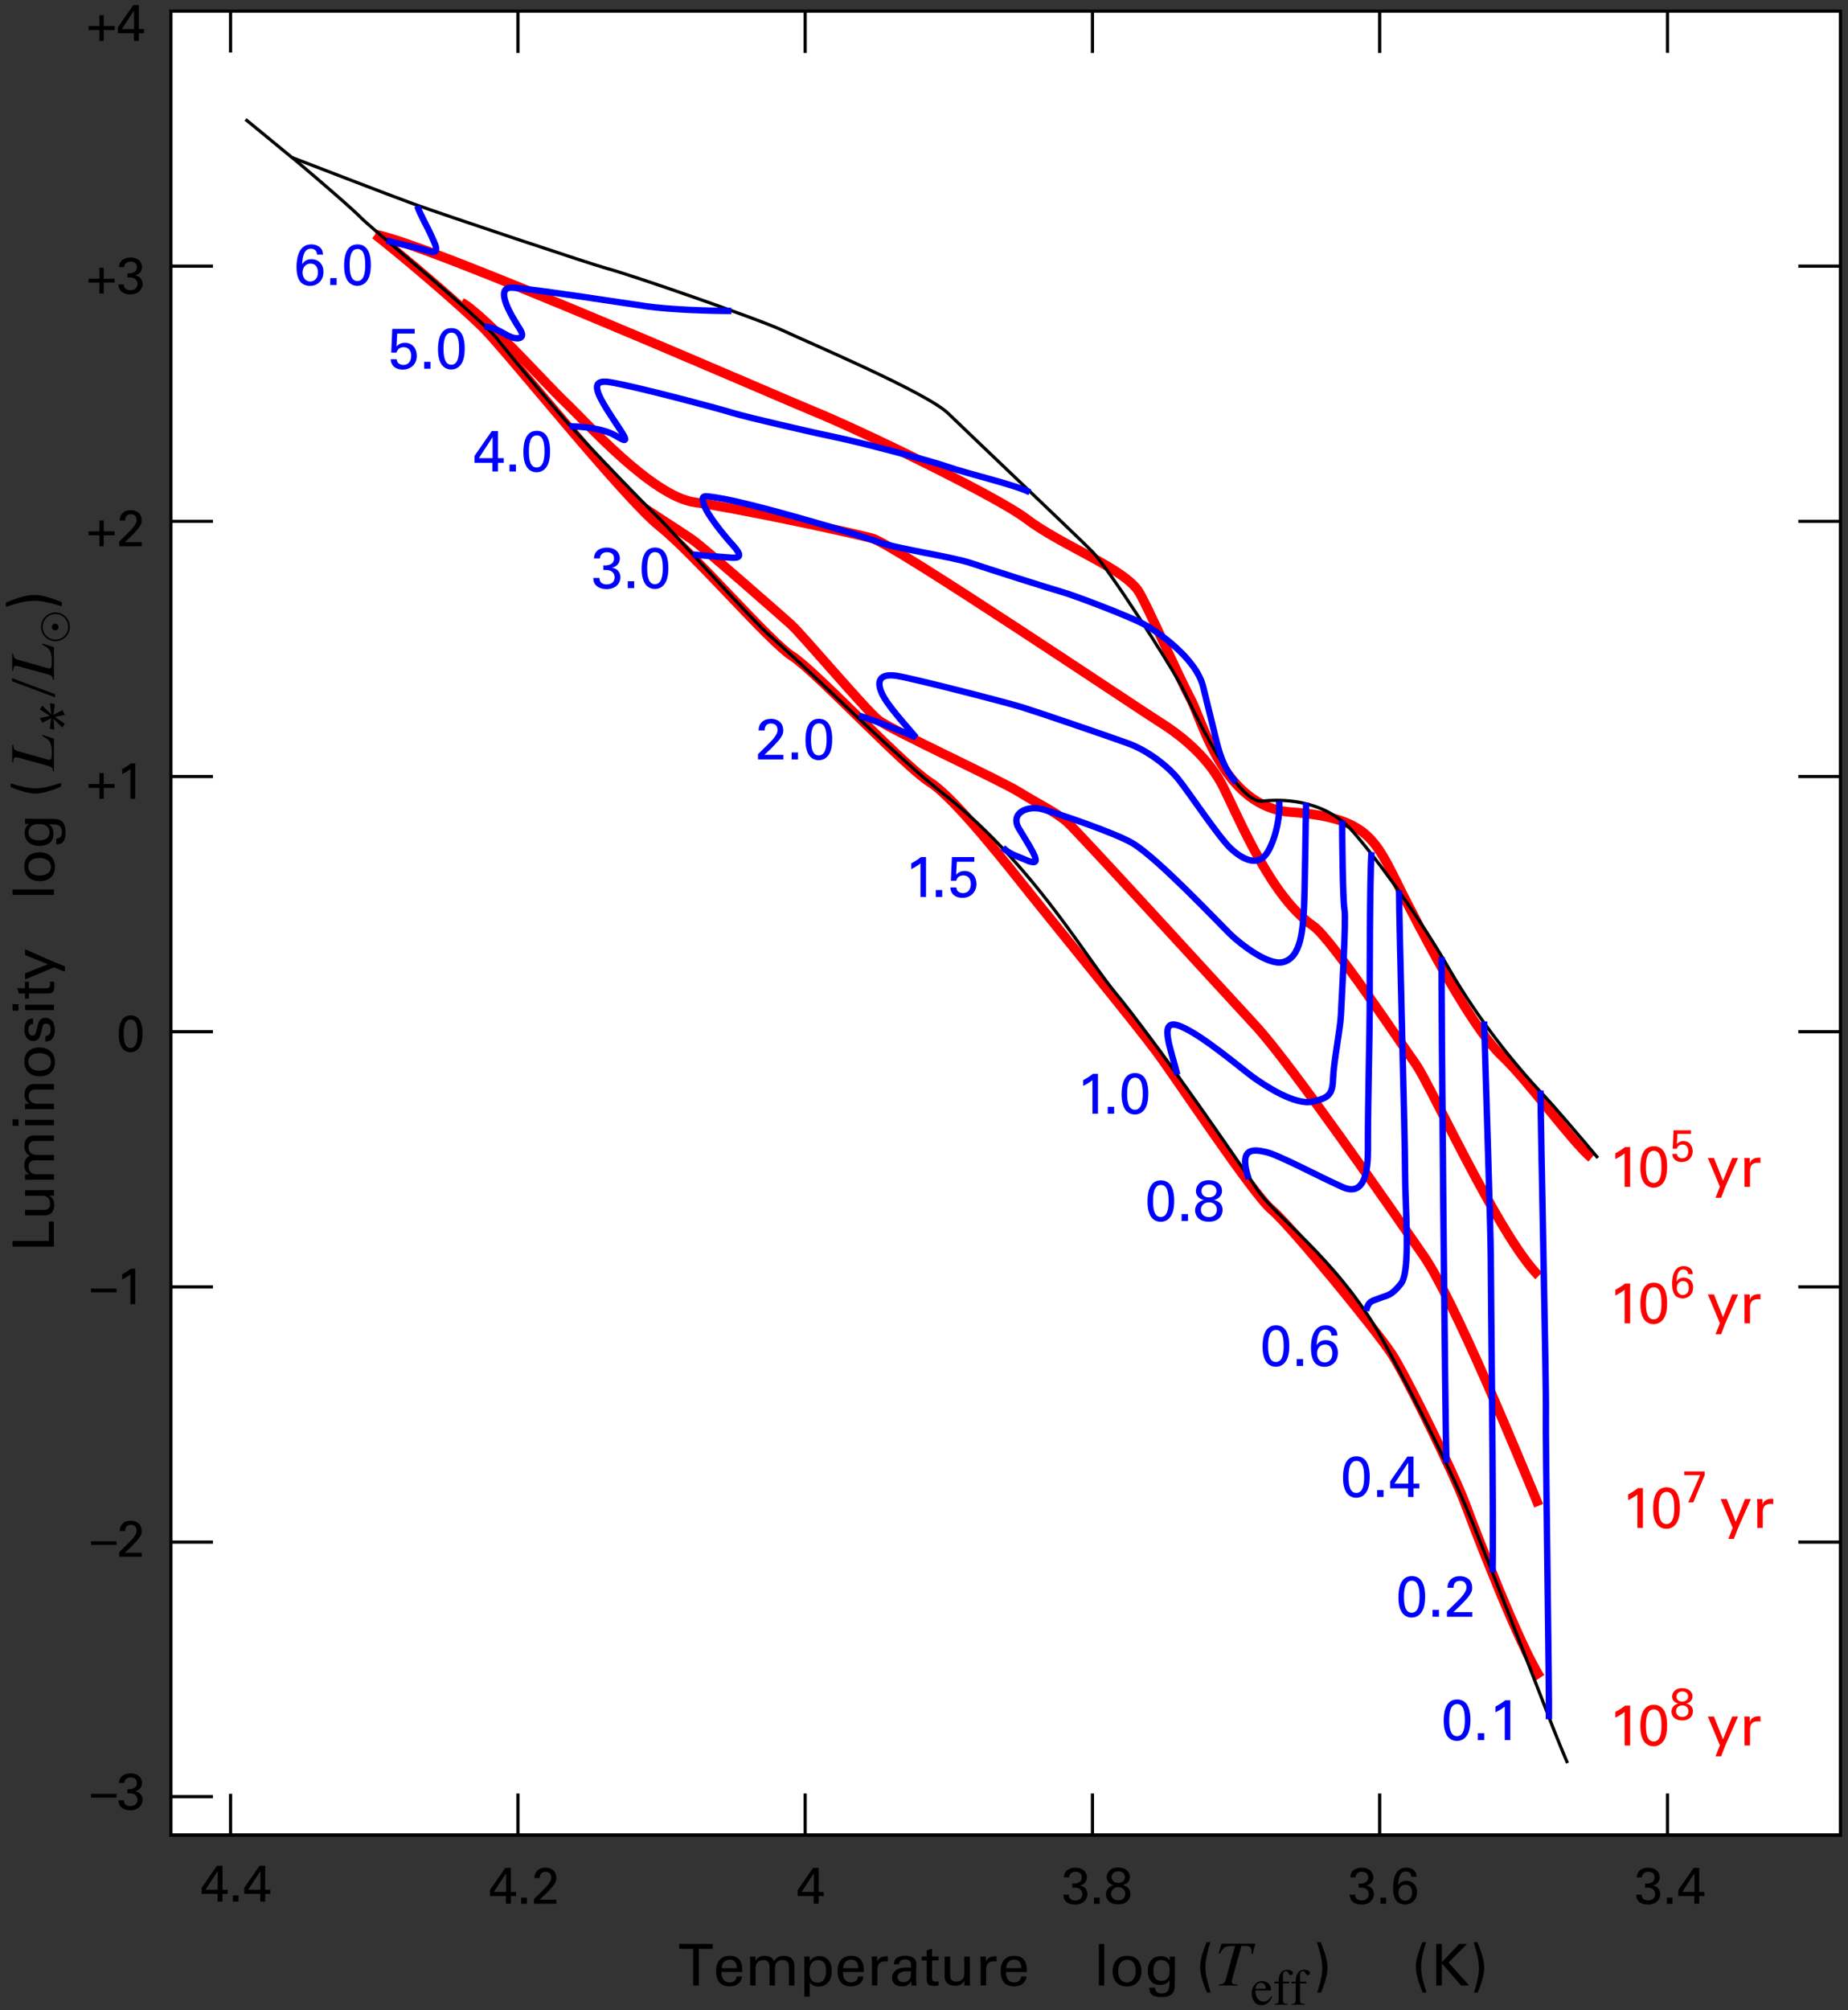 <svg xmlns="http://www.w3.org/2000/svg" height="685" width="630"><rect width="100%" height="100%" fill="#333333" stroke="none"/><path stroke="#000" stroke-width="1" fill="#fff" d="M58.247 3.796h569.2v621.528h-569.2z"/><path stroke="#000" stroke-width="1.088" d="M78.599 3.732V17.9m0 593.376v14.168m-20.352-.12h569.198V3.796H58.247zm.18-99.828H72.59m-14.164-86.96H72.59M58.427 612.228H72.59M58.427 351.572H72.59m-14.164-86.96H72.59m-14.164-86.968H72.59M58.427 90.692H72.59m540.47 434.804h14.168m-14.168-86.96h14.168m-14.168-86.964h14.168m-14.168-86.96h14.168m-14.168-86.968h14.168m-14.168-86.952h14.168M176.563 611.16v14.168m97.924-14.168v14.168m97.932-14.168v14.168m97.924-14.168v14.168m98.116-14.168v14.168m0-621.488v14.168M176.563 3.88v14.164M274.487 3.88v14.164M372.419 3.88v14.164M470.343 3.88v14.164" fill="none"/><path d="m70.067 643.956 4.164-6.364v6.364h-4.164zm4.112 4.028h1.676v-2.616h1.76v-1.412h-1.76v-8.196h-1.88l-5.232 7.532v2.076h5.436v2.616M79.363 647.984h1.934v-2.092h-1.934v2.092zM84.607 643.956l4.168-6.364v6.364h-4.168zm4.116 4.028h1.676v-2.616h1.756v-1.412h-1.756v-8.196h-1.884l-5.232 7.532v2.076h5.44v2.616M168.363 644.708l4.168-6.364v6.364h-4.168zm4.116 4.028h1.676v-2.616h1.76v-1.412h-1.76v-8.196h-1.888l-5.228 7.528v2.08h5.44v2.616M177.659 648.736h1.938v-2.092h-1.938v2.092zM182.019 647.148l3.152-3.104c.664-.644 1.324-1.34 1.868-2.072.7-.96.888-1.5.888-2.148 0-.592-.208-1.972-1.936-1.972-1.932 0-1.972 1.66-1.972 2.112h-1.828c.02-.592.068-1.74 1.116-2.648.84-.716 1.852-.872 2.616-.872 1.844 0 3.732.944 3.732 3.52 0 .768-.052 1.36-1.36 3.02-.348.436-1.884 2.024-2.232 2.368l-2.108 2.008h5.732v1.376h-7.668v-1.588M273.279 644.708l4.168-6.364v6.364h-4.168zm4.116 4.028h1.676v-2.616h1.756v-1.412h-1.756v-8.196h-1.884l-5.232 7.528v2.08h5.44v2.616M364.347 645.632c-.016 1.152.732 1.972 2.216 1.972 1.692 0 2.408-1.08 2.408-2.144 0-1.272-.852-1.936-1.744-2.132-.624-.12-1.064-.1-1.676-.08v-1.416c1.204.104 3.228-.14 3.228-2.092 0-1.36-.924-1.9-2.128-1.9-.908 0-2.04.396-2.2 1.9h-1.756c.1-3 2.924-3.296 3.908-3.296 2.628 0 3.936 1.588 3.936 3.26 0 .996-.54 2.424-2.408 2.844 2.584.364 2.584 2.684 2.584 2.924 0 1.696-1.38 3.556-4.188 3.556-1.268 0-2.544-.364-3.308-1.252-.684-.768-.7-1.64-.716-2.144h1.844M372.947 648.736h1.934v-2.092h-1.934v2.092zM383.51 639.652c0 1.184-.991 1.952-2.315 1.952-1.26 0-2.232-.784-2.232-1.952 0-1.204.992-1.972 2.284-1.972 1.444 0 2.264.872 2.264 1.972zm-3.82 2.72c-.535.172-1.163.348-1.74.924-.611.576-.927 1.412-.927 2.212 0 .924.424 1.832 1.064 2.428.876.8 2.092 1.008 3.124 1.008 3 0 4.148-1.884 4.148-3.54 0-2.336-1.916-2.86-2.632-3.052 1.692-.316 2.46-1.548 2.46-2.732 0-1.852-1.468-3.232-4.012-3.232-3.172 0-3.908 2.22-3.908 3.296 0 1.208.82 2.34 2.424 2.688zm-.907 2.98c0-1.272.98-2.264 2.464-2.264 1.372 0 2.368.868 2.368 2.212 0 .908-.468 2.264-2.404 2.264-1.796 0-2.428-1.272-2.428-2.212M461.99 645.632c-.015 1.152.737 1.972 2.217 1.972 1.692 0 2.408-1.08 2.408-2.144 0-1.272-.852-1.936-1.74-2.132-.628-.12-1.068-.1-1.68-.08v-1.416c1.204.104 3.228-.14 3.228-2.092 0-1.36-.924-1.9-2.124-1.9-.908 0-2.04.396-2.204 1.9h-1.756c.104-3 2.928-3.296 3.908-3.296 2.628 0 3.936 1.588 3.936 3.26 0 .996-.54 2.424-2.408 2.844 2.584.364 2.584 2.684 2.584 2.924 0 1.696-1.38 3.556-4.184 3.556-1.276 0-2.544-.364-3.312-1.252-.68-.768-.7-1.64-.716-2.144h1.844M470.59 648.736h1.938v-2.092h-1.937v2.092zM479.063 647.672c-1.344 0-2.316-1.148-2.316-2.72 0-1.376.78-2.704 2.408-2.704 2 0 2.244 1.836 2.244 2.688 0 1.972-1.252 2.736-2.336 2.736zm3.852-8.14c-.016-.472-.032-1.24-.644-1.956-.416-.452-1.308-1.148-2.892-1.148-3.82 0-4.468 4.184-4.468 6.82 0 1.532.212 3.256 1.1 4.444.648.836 1.812 1.304 2.98 1.304 2.076 0 4.084-1.412 4.084-4.216 0-2.564-1.676-3.872-3.648-3.872-1.756 0-2.424.976-2.808 1.532.16-3.208.928-4.704 2.672-4.704.764 0 1.816.38 1.832 1.796h1.792M559.639 645.632c-.02 1.152.732 1.972 2.216 1.972 1.692 0 2.408-1.08 2.408-2.144 0-1.272-.856-1.936-1.744-2.132-.628-.12-1.068-.1-1.676-.08v-1.416c1.204.104 3.228-.14 3.228-2.092 0-1.36-.928-1.9-2.128-1.9-.908 0-2.04.396-2.2 1.9h-1.76c.104-3 2.928-3.296 3.908-3.296 2.628 0 3.94 1.588 3.94 3.26 0 .996-.544 2.424-2.408 2.844 2.58.364 2.58 2.684 2.58 2.924 0 1.696-1.38 3.556-4.184 3.556-1.272 0-2.544-.364-3.312-1.252-.68-.768-.7-1.64-.716-2.144h1.848M568.235 648.736h1.934v-2.092h-1.934v2.092zM573.483 644.708l4.164-6.364v6.364h-4.164zm4.112 4.028h1.676v-2.616h1.76v-1.412h-1.76v-8.196h-1.88l-5.236 7.528v2.08h5.44v2.616M33.907 10.228H30.19V8.884h3.716V5.172h1.464v3.712h3.712v1.344H35.37v3.716h-1.464v-3.716M41.539 9.912l4.168-6.364v6.364h-4.168zm4.116 4.028h1.676v-2.616h1.76V9.912h-1.76V1.716h-1.888l-5.228 7.532v2.076h5.44v2.616M33.907 96.32H30.19v-1.344h3.716v-3.712h1.464v3.712h3.712v1.344H35.37v3.716h-1.464V96.32M42.239 96.932c-.02 1.152.732 1.972 2.212 1.972 1.692 0 2.408-1.084 2.408-2.144 0-1.276-.852-1.94-1.744-2.132-.628-.12-1.064-.1-1.676-.084v-1.412c1.204.104 3.228-.14 3.228-2.092 0-1.364-.924-1.9-2.128-1.9-.908 0-2.04.396-2.196 1.9h-1.764c.104-3 2.932-3.296 3.908-3.296 2.632 0 3.944 1.588 3.944 3.256 0 1-.544 2.428-2.412 2.848 2.584.364 2.584 2.68 2.584 2.928 0 1.692-1.38 3.552-4.184 3.552-1.272 0-2.544-.364-3.312-1.252-.68-.768-.7-1.64-.716-2.144h1.848M33.907 182.412H30.19v-1.344h3.716v-3.712h1.464v3.712h3.712v1.344H35.37v3.712h-1.464v-3.712M40.65 184.54l3.157-3.104c.664-.644 1.324-1.344 1.864-2.072.7-.96.892-1.504.892-2.148 0-.588-.212-1.972-1.94-1.972-1.932 0-1.968 1.656-1.968 2.112h-1.828c.016-.592.068-1.744 1.116-2.652.836-.716 1.848-.868 2.616-.868 1.844 0 3.732.94 3.732 3.52 0 .768-.052 1.36-1.364 3.016-.348.436-1.88 2.024-2.232 2.372l-2.108 2.004h5.736v1.376H40.65v-1.584M33.907 268.504H30.19v-1.34h3.716v-3.712h1.464v3.712h3.712v1.34H35.37v3.712h-1.464v-3.712M44.455 262.052c-.748.628-1.952 1.344-2.808 1.748v-1.748c1.136-.596 2.252-1.324 2.932-1.9h1.552v12.064h-1.676v-10.164M42.167 352.332c0-2.164.28-4.936 2.388-4.936 1.832 0 2.34 2.004 2.34 4.904 0 2.16-.352 4.808-2.372 4.808-1.832 0-2.356-2.088-2.356-4.776zm-1.676.088c0 2.164.384 3.328.788 4.136.524 1.06 1.62 2 3.224 2 .544 0 1.556-.12 2.408-.92 1.096-1.032 1.672-2.636 1.672-5.496 0-2.268-.432-6.136-4.044-6.136-3.836 0-4.048 4.62-4.048 6.416M31.01 440.376h8.716v-1.257H31.01v1.257zM44.455 434.236c-.748.628-1.952 1.344-2.808 1.748v-1.748c1.136-.592 2.252-1.32 2.932-1.9h1.552v12.068h-1.676v-10.168M31.01 526.468h8.716v-1.257H31.01v1.257zM40.65 528.908l3.157-3.104c.664-.644 1.324-1.34 1.864-2.072.7-.96.892-1.504.892-2.148 0-.592-.212-1.972-1.94-1.972-1.932 0-1.968 1.656-1.968 2.112h-1.828c.016-.592.068-1.74 1.116-2.648.836-.716 1.848-.872 2.616-.872 1.844 0 3.732.94 3.732 3.52 0 .768-.052 1.36-1.364 3.02-.348.432-1.88 2.02-2.232 2.368l-2.108 2.008h5.736v1.376H40.65v-1.588M31.01 612.56h8.716v-1.253H31.01v1.253zM42.239 613.484c-.02 1.148.732 1.972 2.212 1.972 1.692 0 2.408-1.084 2.408-2.144 0-1.276-.852-1.936-1.744-2.132-.628-.12-1.064-.104-1.676-.084v-1.412c1.204.104 3.228-.144 3.228-2.092 0-1.364-.924-1.9-2.128-1.9-.908 0-2.04.396-2.196 1.9h-1.764c.104-3 2.932-3.296 3.908-3.296 2.632 0 3.944 1.588 3.944 3.26 0 .996-.544 2.42-2.412 2.844 2.584.364 2.584 2.68 2.584 2.924 0 1.696-1.38 3.556-4.184 3.556-1.272 0-2.544-.364-3.312-1.252-.68-.768-.7-1.64-.716-2.144h1.848"/><g stroke="red" stroke-width=".817" fill="none"><path d="M127.887 79.908c8.72 6.812 28.88 23.84 37.052 32.012 8.176 8.172 47.948 57.896 59.94 67.432 11.988 9.536 37.596 39.504 45.224 44.272s38.144 37.46 46.86 42.908 27.244 29.288 34.872 38.824 35.42 43.588 42.504 53.124c7.08 9.536 32.692 48.364 39.228 53.812 6.54 5.448 35.964 41.544 40.872 49.036 4.9 7.496 21.248 40.868 25.06 51.084 3.816 10.216 18.528 48.36 25.612 59.256M127.887 79.908c17.984 3.068 138.944 55.98 148.752 59.94 16.892 6.812 63.424 29.476 73.02 36.78 12.528 9.536 33.784 17.024 38.684 25.2 3.016 5.024 13.076 27.924 17.436 36.1 4.36 8.172 11.38 37.164 34.328 38.82 28.336 2.044 28.876 10.216 39.78 31.332 10.896 21.112 23.428 43.588 32.148 51.764 8.716 8.172 23.972 29.288 30.512 34.74" stroke-width="3.268"/><path d="M157.315 103.064c7.628 4.088 28.876 27.924 35.416 34.06 6.536 6.124 29.424 32.008 44.136 34.052 14.712 2.04 52.852 10.212 60.484 12.26 7.248 1.944 90.448 57.896 98.076 62.664 7.628 4.764 16.828 12.308 21.796 22.476 5.996 12.26 16.568 37.484 30.516 46.996 5.992 4.084 29.968 40.184 34.872 46.992 4.904 6.812 28.332 58.58 41.956 72.2" stroke-width="3.268"/><path d="M524.567 513.092c-7.628-18.388-28.876-70.152-39.228-85.136-10.356-14.984-45.228-65.392-57.216-78.328-11.984-12.944-60.484-66.068-64.296-69.476-3.816-3.404-9.808-6.128-16.344-10.216-6.54-4.084-43.596-21.112-47.952-24.52-4.36-3.404-26.156-29.288-29.968-32.692-3.816-3.404-29.428-25.884-33.24-28.608-3.816-2.724-14.712-9.536-18.524-12.26" stroke-width="3.268"/></g><g fill="red"><path d="M553.85 393.008c-.847.704-2.195 1.508-3.16 1.96v-1.96c1.277-.668 2.529-1.492 3.297-2.14h1.744v13.576h-1.88v-11.436M561.107 397.716c0-2.436.316-5.556 2.692-5.556 2.056 0 2.624 2.26 2.624 5.516 0 2.432-.392 5.412-2.668 5.412-2.056 0-2.648-2.356-2.648-5.372zm-1.88.096c0 2.436.432 3.748.884 4.648.584 1.196 1.82 2.26 3.628 2.26.608 0 1.744-.14 2.704-1.04 1.236-1.16 1.884-2.964 1.884-6.18 0-2.548-.492-6.908-4.552-6.908-4.316 0-4.548 5.2-4.548 7.22M571.71 393.224c.029 1.068.965 1.496 1.749 1.496 1.852 0 2.096-1.736 2.096-2.424 0-1.44-.776-2.28-2-2.28-.608 0-1.1.232-1.42.552-.32.324-.408.644-.488.888h-1.388l.276-6.284h5.936v1.232h-4.624l-.2 3.42c.324-.32.992-.98 2.228-.98 2.124 0 3.16 1.668 3.16 3.48 0 2.076-1.468 3.648-3.768 3.648-1.712 0-3.068-.948-3.144-2.748h1.588M588.15 404.504l-1.411 3.664h-1.9l1.488-3.76-4.1-9.812h2.08l3.08 7.768 3.14-7.768h2l-4.376 9.908M594.723 396.596c0-.668-.04-1.356-.1-2h1.864l.04 1.9c.352-1.372 1.528-1.824 2.352-1.944.552-.08.96-.056 1.272-.036v1.804a1.322 1.322 0 0 0-.348-.076c-.14-.024-.316-.024-.532-.024-2.172 0-2.684 1.296-2.684 2.984v5.236h-1.864v-7.844M553.85 439.504c-.847.708-2.195 1.512-3.16 1.964v-1.964c1.277-.664 2.529-1.488 3.297-2.136h1.744v13.576h-1.88v-11.44M561.107 444.216c0-2.436.316-5.556 2.692-5.556 2.056 0 2.624 2.26 2.624 5.516 0 2.428-.392 5.412-2.668 5.412-2.056 0-2.648-2.356-2.648-5.372zm-1.88.096c0 2.432.432 3.744.884 4.648.584 1.196 1.82 2.256 3.628 2.256.608 0 1.744-.136 2.704-1.036 1.236-1.16 1.884-2.964 1.884-6.18 0-2.552-.492-6.908-4.552-6.908-4.316 0-4.548 5.2-4.548 7.22M573.679 441.292c-1.176 0-2.032-1.004-2.032-2.38 0-1.204.688-2.36 2.108-2.36 1.752 0 1.968 1.596 1.968 2.348 0 1.724-1.1 2.392-2.044 2.392zm3.372-7.124c-.016-.408-.032-1.084-.564-1.708-.364-.4-1.144-1.008-2.532-1.008-3.344 0-3.908 3.664-3.908 5.968 0 1.34.18 2.852.96 3.888.568.732 1.588 1.148 2.608 1.148 1.816 0 3.572-1.236 3.572-3.696 0-2.244-1.464-3.384-3.188-3.384-1.544 0-2.124.852-2.456 1.34.136-2.808.808-4.12 2.332-4.12.672 0 1.588.336 1.604 1.572h1.572M588.15 451.004l-1.411 3.664h-1.9l1.488-3.76-4.1-9.812h2.08l3.08 7.768 3.14-7.768h2l-4.376 9.908M594.723 443.096c0-.668-.04-1.356-.1-2h1.864l.04 1.9c.352-1.376 1.528-1.828 2.352-1.944.552-.08.96-.056 1.272-.036v1.8a1.517 1.517 0 0 0-.348-.072c-.14-.024-.316-.024-.532-.024-2.172 0-2.684 1.292-2.684 2.984v5.236h-1.864v-7.844M558.207 509.248c-.844.708-2.196 1.512-3.16 1.964v-1.964c1.28-.668 2.532-1.488 3.296-2.136h1.744v13.572h-1.88v-11.436M565.467 513.96c0-2.436.312-5.556 2.688-5.556 2.06 0 2.624 2.26 2.624 5.516 0 2.428-.392 5.412-2.664 5.412-2.06 0-2.648-2.356-2.648-5.372zm-1.884.092c0 2.436.432 3.748.884 4.652.588 1.196 1.82 2.26 3.628 2.26.608 0 1.748-.14 2.708-1.044 1.236-1.16 1.88-2.96 1.88-6.18 0-2.548-.492-6.904-4.548-6.904-4.316 0-4.552 5.2-4.552 7.216M574.159 501.412h6.972v1.284l-3.876 9.276h-1.724l4.06-9.296h-5.432v-1.264M592.51 520.744l-1.415 3.668h-1.9l1.492-3.764-4.104-9.808h2.084l3.076 7.768 3.14-7.768h2l-4.372 9.904M599.079 512.84c0-.668-.036-1.352-.1-2h1.864l.044 1.904c.348-1.376 1.524-1.828 2.352-1.944.548-.08.96-.06 1.272-.036v1.8a1.51 1.51 0 0 0-.352-.072c-.136-.024-.312-.024-.532-.024-2.172 0-2.684 1.296-2.684 2.984v5.232h-1.864v-7.844M553.85 583.356c-.847.708-2.195 1.512-3.16 1.964v-1.964c1.277-.668 2.529-1.488 3.297-2.136h1.744v13.576h-1.88v-11.44M561.107 588.064c0-2.436.316-5.556 2.692-5.556 2.056 0 2.624 2.26 2.624 5.516 0 2.428-.392 5.412-2.668 5.412-2.056 0-2.648-2.352-2.648-5.372zm-1.88.092c0 2.436.432 3.752.884 4.652.584 1.196 1.82 2.26 3.628 2.26.608 0 1.744-.14 2.704-1.044 1.236-1.156 1.884-2.96 1.884-6.18 0-2.548-.492-6.904-4.552-6.904-4.316 0-4.548 5.2-4.548 7.216M575.507 578.124c0 1.04-.868 1.708-2.024 1.708-1.104 0-1.956-.684-1.956-1.708 0-1.052.868-1.724 1.996-1.724 1.268 0 1.984.764 1.984 1.724zm-3.34 2.38c-.472.152-1.02.308-1.524.812-.536.5-.816 1.232-.816 1.936 0 .808.372 1.6.94 2.12.76.704 1.828.884 2.728.884 2.624 0 3.632-1.644 3.632-3.096 0-2.044-1.68-2.504-2.304-2.668 1.48-.276 2.148-1.36 2.148-2.4 0-1.616-1.28-2.82-3.512-2.82-2.772 0-3.412 1.936-3.412 2.884 0 1.052.72 2.044 2.12 2.348zm-.796 2.608c0-1.112.856-1.98 2.152-1.98 1.204 0 2.076.764 2.076 1.936 0 .796-.412 1.984-2.104 1.984-1.576 0-2.124-1.116-2.124-1.94M588.15 594.848l-1.411 3.668h-1.9l1.488-3.764-4.1-9.808h2.08l3.08 7.768 3.14-7.768h2l-4.376 9.904M594.723 586.948c0-.668-.04-1.356-.1-2h1.864l.04 1.9c.352-1.376 1.528-1.828 2.352-1.944.552-.08.96-.06 1.272-.036v1.804a1.322 1.322 0 0 0-.348-.076c-.14-.024-.316-.024-.532-.024-2.172 0-2.684 1.296-2.684 2.984v5.236h-1.864v-7.844"/></g><g stroke="#000" stroke-width=".272" fill="none"><path d="M83.71 40.688c7.64 6.232 13.497 11.104 15.845 12.996 2.992 2.384 20.156 17.028 23.428 20.436 3.268 3.404 41.136 34.644 46.244 41.032 6.54 8.176 16.144 19.668 23.296 27.844 5.98 6.828 24.18 25.796 31.808 33.288 6 5.896 31.792 34.888 38.684 40.868 12.88 11.152 41.944 40.232 58.852 53.552 29.832 23.496 47.656 54.6 58.436 67.684 14.1 17.108 40.752 55.872 48.632 67.428 5.924 8.684 27.588 24.264 41.888 49.808 6.376 11.384 21.664 40.352 30.036 60.532 5.896 14.196 22.256 56.12 26.972 68.452a502.933 502.933 0 0 0 6.54 16.176" stroke-width="1.088"/><path d="M99.555 53.684c9.808 3.744 32.216 12.448 41.272 15.748 9.812 3.58 61.696 20.92 66.072 22.052 7.896 2.044 52.032 17.368 59.936 21.116 7.896 3.748 49.036 21.112 56.396 28.264 7.356 7.156 43.316 41.208 49.036 46.996s26.976 39.168 30.516 45.976c3.54 6.812 18.524 40.184 27.52 39.164 8.988-1.02 22.064.34 30.784 10.22 8.716 9.872 23.156 29.968 32.964 46.996 9.808 17.024 22.212 32.448 32.42 43.244 3.54 3.748 12.26 13.968 18.256 21.12" stroke-width="1.088"/></g><path stroke="#00f" stroke-width="2.18" d="M525.179 371.592c0 10.98 2.04 102.42 1.836 109.828s1.228 99.104 1.024 104.464M505.97 348.092c.208 10.216 2.248 71.264 2.248 80.456 0 9.196 1.024 89.652.616 107.276m-17.372-209.696c-.22 12.28 1.248 160.368 1.632 172.404m-16.136-195.14c0 12.004 2.04 83.776 2.04 96.036s2.048 33.716-1.432 38.056c-3.472 4.344-4.696 3.832-7.148 4.856-2.452 1.02-3.884.764-4.7 4.34m1.84-156.316c-.612 8.428-.612 45.72-.612 53.636 0 7.924-.616 31.868-.616 45.208 0 5.112.616 19.416-8.584 15.328-8.46-3.764-21.956-11.088-26.356-12.008-3.68-.764-9.396-2.04-5.72 9.196m-24.316-35.504c-2.452-9.704-6.54-19.408.816-16.6s21.048 14.56 24.932 17.368c3.88 2.812 14.3 9.704 20.228 8.428s6.948-2.556 7.148-8.172c.208-5.62 2.456-16.604 2.66-21.456s1.84-32.436 1.224-35.756c-.612-3.324-.816-25.288-.816-30.396m-12.26-6.132c-.204 4.856-.412 32.44-.82 37.292s-.608 15.836-7.352 17.112c-5.06.956-14.1-6.128-17.576-9.448-3.472-3.324-24.972-26.184-33.508-31.16-6.132-3.576-24.94-9.908-30.444-11.496-5.316-1.532-11.432 1.268-8.176 6.64 5.108 8.428 8.668 13.484 2.044 10.472-2.248-1.02-5.312-1.788-7.56-4.084M292.85 243.88c2.452.512 17.368 6.384 19.412 7.404-3.884-4.596-9.808-10.98-11.644-15.064-1.84-4.088-.82-6.9 5.312-5.88 6.128 1.024 37.22 9.016 42.704 10.728 6.54 2.044 29.628 9.964 35.964 12.26 6.332 2.3 13.28 7.412 17.164 12.26 3.88 4.856 13.688 19.668 17.776 23.5s9.16 6.312 12.26 1.788c2.452-3.576 4.7-11.236 4.288-17.88M236.25 188.964c4.904.512 9.4.768 12.464 1.024s4.904 0 1.224-4.088c-3.676-4.084-8.988-10.728-10.008-14.048-1.024-3.32-.092-2.948 4.288-2.296 12.06 1.784 48.836 12.772 54.968 15.068 6.128 2.296 25.336 5.108 31.464 7.152 6.132 2.044 26.976 8.684 31.468 9.96 4.496 1.276 22.488 8.176 27.384 10.728 4.9 2.556 18.18 11.748 20.636 21.456 1.896 7.504 3.472 14.3 4.7 19.152 1.224 4.856 2.86 9.456 6.54 13.54m-227.22-121.32c4.088 0 11.28.652 15.528 3.064 2.248 1.276 5.36 3.492 1.836-1.788-7.148-10.728-11.848-17.624-3.676-16.348 8.176 1.276 36.988 8.94 41.892 10.472s29.42 7.152 35.76 8.432c6.332 1.276 31.056 7.66 37.596 9.96s23.088 6.128 27.992 8.68M165.143 111.32c2.252 0 4.496 1.024 7.56 2.812 3.068 1.788 6.952 1.788 4.496-2.044-2.452-3.832-9.196-14.492-2.452-14.052 7.764.512 41.1 5.708 45.976 6.388 7.356 1.02 20.004 1.532 28.604 1.532M142.259 70.2c1.02 3.064 3.472 7.148 4.696 9.96 1.228 2.812 3.68 6.896-1.02 5.364-3.316-1.08-9.604-2.3-14.1-3.576" fill="none"/><g fill="#00f"><path d="M105.755 95.932c-1.508 0-2.608-1.296-2.608-3.064 0-1.544.884-3.04 2.704-3.04 2.26 0 2.536 2.064 2.536 3.02 0 2.22-1.416 3.084-2.632 3.084zm4.336-9.164c-.02-.528-.04-1.392-.728-2.196-.468-.508-1.468-1.296-3.256-1.296-4.296 0-5.02 4.708-5.02 7.672 0 1.724.236 3.668 1.236 5.004.728.94 2.04 1.468 3.352 1.468 2.336 0 4.592-1.584 4.592-4.748 0-2.88-1.88-4.352-4.1-4.352-1.98 0-2.728 1.1-3.16 1.728.176-3.608 1.04-5.3 3.004-5.3.86 0 2.04.432 2.06 2.02h2.02M112.583 97.128h2.178v-2.355h-2.178v2.355zM119.195 90.4c0-2.436.312-5.556 2.688-5.556 2.056 0 2.628 2.26 2.628 5.516 0 2.432-.396 5.412-2.668 5.412-2.06 0-2.648-2.356-2.648-5.372zm-1.884.096c0 2.432.432 3.744.884 4.648.588 1.196 1.824 2.26 3.628 2.26.608 0 1.744-.14 2.708-1.044 1.236-1.156 1.884-2.96 1.884-6.18 0-2.544-.492-6.904-4.552-6.904-4.316 0-4.552 5.2-4.552 7.22M135.239 122.428c.036 1.368 1.236 1.92 2.256 1.92 2.372 0 2.688-2.236 2.688-3.116 0-1.848-1-2.924-2.572-2.924-.784 0-1.412.292-1.824.704s-.528.824-.628 1.14h-1.784l.352-8.084h7.632v1.588h-5.944l-.256 4.396c.412-.412 1.276-1.256 2.864-1.256 2.728 0 4.06 2.14 4.06 4.472 0 2.668-1.88 4.688-4.844 4.688-2.196 0-3.94-1.212-4.04-3.528h2.04M144.595 125.64h2.178v-2.352h-2.178v2.352zM151.203 118.916c0-2.436.312-5.556 2.688-5.556 2.06 0 2.628 2.26 2.628 5.516 0 2.428-.396 5.412-2.668 5.412-2.06 0-2.648-2.352-2.648-5.372zm-1.88.096c0 2.432.428 3.748.88 4.648.588 1.196 1.824 2.256 3.628 2.256.608 0 1.748-.136 2.708-1.04 1.236-1.156 1.884-2.96 1.884-6.18 0-2.548-.492-6.904-4.552-6.904-4.316 0-4.548 5.2-4.548 7.22M163.247 156.12l4.688-7.16v7.16h-4.688zm4.628 4.532h1.88v-2.944h1.984v-1.588h-1.984v-9.22h-2.116l-5.884 8.476v2.332h6.12v2.944M173.699 160.652h2.178V158.3H173.7v2.352zM180.31 153.924c0-2.432.313-5.556 2.689-5.556 2.056 0 2.628 2.26 2.628 5.52 0 2.428-.396 5.412-2.668 5.412-2.06 0-2.648-2.356-2.648-5.376zm-1.883.096c0 2.436.432 3.748.884 4.648.588 1.2 1.824 2.26 3.628 2.26.608 0 1.744-.136 2.708-1.04 1.236-1.16 1.88-2.96 1.88-6.18 0-2.548-.488-6.904-4.548-6.904-4.316 0-4.552 5.196-4.552 7.216M204.35 196.94c-.02 1.296.825 2.216 2.489 2.216 1.904 0 2.708-1.216 2.708-2.412 0-1.432-.96-2.18-1.96-2.392-.708-.14-1.196-.116-1.884-.1v-1.588c1.352.116 3.632-.16 3.632-2.356 0-1.532-1.044-2.136-2.396-2.136-1.02 0-2.296.452-2.472 2.136h-1.984c.124-3.372 3.296-3.708 4.396-3.708 2.964 0 4.432 1.788 4.432 3.672 0 1.116-.604 2.724-2.704 3.196 2.9.412 2.9 3.02 2.9 3.296 0 1.904-1.548 4-4.708 4-1.428 0-2.86-.416-3.724-1.412-.768-.86-.788-1.844-.804-2.412h2.08M214.023 200.432h2.175v-2.356h-2.175v2.356zM220.63 193.704c0-2.436.317-5.556 2.689-5.556 2.06 0 2.628 2.26 2.628 5.516 0 2.428-.392 5.412-2.668 5.412-2.056 0-2.648-2.352-2.648-5.372zm-1.88.096c0 2.432.433 3.748.88 4.648.589 1.196 1.825 2.26 3.633 2.26.604 0 1.744-.14 2.704-1.04 1.236-1.16 1.884-2.964 1.884-6.184 0-2.544-.492-6.9-4.552-6.9-4.316 0-4.548 5.196-4.548 7.216M258.415 256.996l3.552-3.492c.744-.728 1.492-1.512 2.1-2.336.784-1.076 1-1.688 1-2.412 0-.672-.236-2.22-2.176-2.22-2.18 0-2.22 1.864-2.22 2.376h-2.056c.02-.664.076-1.96 1.252-2.984.94-.804 2.08-.976 2.944-.976 2.08 0 4.2 1.056 4.2 3.96 0 .864-.06 1.528-1.532 3.396-.392.488-2.12 2.272-2.512 2.668l-2.372 2.252h6.452v1.552h-8.632v-1.784M269.875 258.78h2.178v-2.356h-2.178v2.356zM276.487 252.052c0-2.436.312-5.552 2.688-5.552 2.056 0 2.624 2.256 2.624 5.512 0 2.428-.392 5.412-2.668 5.412-2.056 0-2.644-2.352-2.644-5.372zm-1.884.096c0 2.432.432 3.748.884 4.648.588 1.196 1.82 2.26 3.628 2.26.608 0 1.744-.14 2.704-1.04 1.24-1.16 1.884-2.964 1.884-6.18 0-2.548-.488-6.904-4.552-6.904-4.312 0-4.548 5.192-4.548 7.216M313.803 294.204c-.844.704-2.196 1.508-3.156 1.96v-1.96c1.272-.668 2.528-1.492 3.292-2.136h1.748v13.572h-1.884v-11.436M319.027 305.64h2.175v-2.355h-2.175v2.355zM326.027 302.424c.036 1.368 1.232 1.92 2.252 1.92 2.376 0 2.688-2.232 2.688-3.116 0-1.844-1-2.924-2.568-2.924-.784 0-1.412.292-1.828.708-.408.408-.528.824-.624 1.136h-1.788l.356-8.08h7.632v1.588h-5.948l-.252 4.396c.412-.416 1.272-1.26 2.86-1.26 2.728 0 4.064 2.14 4.064 4.472 0 2.668-1.884 4.688-4.844 4.688-2.2 0-3.944-1.212-4.044-3.528h2.044M372.427 368.08c-.848.708-2.2 1.512-3.16 1.96v-1.96c1.276-.668 2.532-1.492 3.296-2.14h1.744v13.576h-1.88V368.08M377.643 379.512h2.178v-2.352h-2.178v2.352zM384.255 372.784c0-2.432.312-5.552 2.688-5.552 2.056 0 2.624 2.256 2.624 5.512 0 2.432-.392 5.416-2.668 5.416-2.056 0-2.644-2.356-2.644-5.376zm-1.884.096c0 2.436.428 3.748.884 4.648.588 1.196 1.82 2.26 3.628 2.26.608 0 1.744-.14 2.708-1.04 1.236-1.16 1.88-2.96 1.88-6.18 0-2.548-.492-6.908-4.548-6.908-4.316 0-4.552 5.2-4.552 7.22M393.075 409.344c0-2.436.316-5.556 2.692-5.556 2.056 0 2.624 2.256 2.624 5.516 0 2.428-.392 5.408-2.668 5.408-2.056 0-2.648-2.348-2.648-5.368zm-1.88.096c0 2.432.428 3.748.884 4.648.584 1.196 1.82 2.256 3.628 2.256.608 0 1.744-.136 2.708-1.04 1.232-1.16 1.88-2.96 1.88-6.18 0-2.548-.492-6.904-4.548-6.904-4.316 0-4.552 5.2-4.552 7.22M402.823 416.068H405v-2.352h-2.178v2.352zM414.71 405.848c0 1.336-1.115 2.196-2.607 2.196-1.412 0-2.508-.88-2.508-2.196 0-1.352 1.116-2.216 2.564-2.216 1.632 0 2.552.98 2.552 2.216zm-4.295 3.06c-.608.2-1.312.396-1.96 1.04-.688.648-1.04 1.588-1.04 2.492 0 1.04.468 2.064 1.196 2.724.984.904 2.352 1.14 3.516 1.14 3.372 0 4.664-2.116 4.664-3.98 0-2.628-2.156-3.216-2.96-3.436 1.904-.352 2.764-1.74 2.764-3.076 0-2.084-1.648-3.632-4.516-3.632-3.564 0-4.388 2.492-4.388 3.708 0 1.356.92 2.628 2.724 3.02zm-1.02 3.356c0-1.436 1.096-2.552 2.764-2.552 1.552 0 2.672.984 2.672 2.492 0 1.024-.532 2.552-2.704 2.552-2.02 0-2.732-1.432-2.732-2.492M432.307 458.744c0-2.436.316-5.556 2.692-5.556 2.056 0 2.624 2.26 2.624 5.516 0 2.428-.396 5.412-2.668 5.412-2.056 0-2.648-2.356-2.648-5.372zm-1.88.096c0 2.436.428 3.744.884 4.648.584 1.196 1.82 2.26 3.628 2.26.608 0 1.74-.14 2.704-1.04 1.236-1.16 1.884-2.964 1.884-6.18 0-2.552-.492-6.908-4.548-6.908-4.316 0-4.552 5.2-4.552 7.22M442.055 465.472h2.174v-2.355h-2.174v2.355zM453.907 455.112c-.02-1.588-1.196-2.02-2.064-2.02-1.96 0-2.824 1.688-3 5.296.436-.628 1.176-1.724 3.16-1.724 2.216 0 4.096 1.468 4.096 4.352 0 3.16-2.252 4.748-4.584 4.748-1.32 0-2.632-.528-3.352-1.472-1.004-1.336-1.24-3.276-1.24-5.004 0-2.96.724-7.668 5.02-7.668 1.788 0 2.784.788 3.256 1.3.688.804.708 1.66.724 2.192h-2.016zm.312 6.084c0-.964-.276-3.02-2.528-3.02-1.824 0-2.704 1.488-2.704 3.036 0 1.768 1.092 3.064 2.604 3.064 1.216 0 2.628-.868 2.628-3.08M459.735 503.38c0-2.432.316-5.552 2.692-5.552 2.052 0 2.624 2.256 2.624 5.512 0 2.432-.396 5.412-2.672 5.412-2.052 0-2.644-2.352-2.644-5.372zm-1.884.096c0 2.436.432 3.748.884 4.648.588 1.196 1.824 2.26 3.628 2.26.608 0 1.744-.14 2.708-1.04 1.236-1.16 1.884-2.96 1.884-6.18 0-2.548-.492-6.904-4.552-6.904-4.316 0-4.552 5.196-4.552 7.216M469.483 510.108h2.174v-2.352h-2.174v2.352zM475.387 505.576l4.688-7.16v7.16h-4.688zm4.628 4.532h1.88v-2.94h1.984v-1.592h-1.984v-9.22h-2.112l-5.884 8.476v2.336h6.116v2.94M478.619 544.2c0-2.436.316-5.552 2.692-5.552 2.056 0 2.624 2.256 2.624 5.512 0 2.432-.392 5.412-2.668 5.412-2.056 0-2.648-2.352-2.648-5.372zm-1.88.096c0 2.436.428 3.744.884 4.648.584 1.196 1.82 2.26 3.628 2.26.608 0 1.744-.14 2.708-1.04 1.232-1.16 1.88-2.964 1.88-6.18 0-2.552-.492-6.908-4.548-6.908-4.316 0-4.552 5.2-4.552 7.22M488.37 550.928h2.18v-2.355h-2.18v2.355zM493.275 549.14l3.552-3.488c.744-.728 1.492-1.512 2.1-2.336.784-1.076 1-1.688 1-2.412 0-.668-.236-2.216-2.176-2.216-2.176 0-2.22 1.86-2.22 2.372h-2.056c.02-.664.076-1.96 1.252-2.984.944-.8 2.08-.976 2.944-.976 2.08 0 4.196 1.056 4.196 3.96 0 .864-.056 1.528-1.528 3.396-.392.488-2.12 2.276-2.512 2.668l-2.372 2.252h6.452v1.552h-8.632v-1.788M494.059 586.248c0-2.436.316-5.556 2.692-5.556 2.056 0 2.628 2.26 2.628 5.516 0 2.428-.396 5.412-2.672 5.412-2.056 0-2.648-2.356-2.648-5.372zm-1.88.092c0 2.436.432 3.748.88 4.652.588 1.196 1.824 2.26 3.632 2.26.608 0 1.744-.14 2.708-1.044 1.232-1.156 1.88-2.96 1.88-6.18 0-2.548-.492-6.904-4.548-6.904-4.316 0-4.552 5.2-4.552 7.216M503.81 592.972h2.18v-2.352h-2.18v2.352zM512.99 581.536c-.843.708-2.195 1.512-3.16 1.964v-1.964c1.28-.668 2.537-1.488 3.3-2.136h1.74v13.572h-1.88v-11.436"/></g><path d="M236.29 676.58v-12.496h-4.743v-1.668h11.436v1.668h-4.748v12.496h-1.944M246.043 670.692c.036-2.176 1.488-2.9 2.684-2.9 2.276 0 2.452 1.96 2.432 2.9h-5.116zm7 1.296c.04-1.608.14-5.512-4.276-5.512-.568 0-1.744.06-2.688.724-1.548 1.08-1.94 2.688-1.94 4.632 0 3.116 1.468 5.04 4.568 5.04 1.984 0 2.96-.824 3.396-1.316.704-.768.78-1.568.844-2.056h-1.848c-.152 1.412-1.116 2.04-2.312 2.04-2.02 0-2.864-1.512-2.828-3.552h7.084M255.727 668.044l-.036-1.308h1.86v1.428c.94-1.548 2.276-1.684 3.12-1.684 2.18 0 2.864 1.116 3.216 1.844.332-.552 1.14-1.844 3.316-1.844 1.412 0 3.608.584 3.608 3.488v6.612h-1.86v-6.32c0-.86-.16-1.236-.336-1.488-.312-.448-.94-.864-1.88-.864-1.196 0-1.844.684-2.1 1.04-.432.608-.432 1.688-.432 2.116v5.516h-1.864v-6.516c0-1.216-.708-2.156-2.156-2.156a2.654 2.654 0 0 0-2.16 1.08c-.412.568-.432 1.372-.432 2v5.592h-1.864v-8.536M275.975 671.948c0-.884 0-4.004 2.944-4.004 2.176 0 2.704 1.844 2.704 3.612 0 .704-.096 2.12-.8 3.08-.628.864-1.612.964-2.084.964-2.588 0-2.764-2.456-2.764-3.652zm-1.764 8.416h1.824v-4.888c.528.868 1.588 1.472 3.02 1.472 2.352 0 4.492-1.608 4.492-5.276 0-3.648-2.02-5.096-4.14-5.096-.8 0-2.432.232-3.352 1.784l-.044-1.628h-1.86c.04.94.06 1.176.06 1.604v12.028M287.45 670.692c.037-2.176 1.493-2.9 2.689-2.9 2.272 0 2.448 1.96 2.428 2.9h-5.116zm7.005 1.296c.036-1.608.136-5.512-4.28-5.512-.568 0-1.744.06-2.688.724-1.548 1.08-1.94 2.688-1.94 4.632 0 3.116 1.472 5.04 4.568 5.04 1.984 0 2.964-.824 3.396-1.316.704-.768.784-1.568.84-2.056h-1.844c-.152 1.412-1.116 2.04-2.312 2.04-2.02 0-2.864-1.512-2.824-3.552h7.084M297.255 668.732c0-.668-.036-1.352-.096-2h1.86l.044 1.904c.348-1.376 1.524-1.828 2.352-1.944.548-.08.96-.06 1.272-.036v1.8a1.727 1.727 0 0 0-.352-.076c-.136-.02-.312-.02-.532-.02-2.172 0-2.684 1.292-2.684 2.98v5.236h-1.864v-7.844M310.79 676.58c-.14-.488-.175-.96-.175-1.472-.884 1.632-2.216 1.784-3.04 1.784-2.26 0-3.476-1.272-3.476-2.9 0-.784.276-2.04 1.728-2.884 1.06-.592 2.632-.648 3.412-.648.472 0 .764.02 1.336.056 0-1.212 0-1.744-.352-2.176-.372-.488-1.18-.644-1.708-.644-1.864 0-1.96 1.272-1.98 1.668h-1.844c.056-.512.116-1.2.684-1.864.748-.824 2.14-1.06 3.18-1.06 1.432 0 2.964.452 3.492 1.452.312.588.332 1.056.332 1.508l-.08 4.712c0 .152.02 1.468.16 2.468h-1.668zm-1.275-4.844c-.744 0-3.548 0-3.548 2 0 .628.392 1.704 2.04 1.704.94 0 1.648-.368 2.096-1.056.412-.668.432-1.216.472-2.592a8.83 8.83 0 0 0-1.06-.056M314.187 666.692h1.748v-2.064l1.82-.584v2.648h2.196v1.352h-2.196v5.908c0 .488 0 1.312 1.316 1.312.372 0 .728-.06.88-.096v1.428c-.332.06-.86.116-1.528.116-1.688 0-2.488-.488-2.488-2.096v-6.572h-1.748v-1.352M323.915 666.736v6.332c0 .964.22 2.18 2.1 2.18.916 0 1.784-.316 2.316-1.1.412-.588.412-1.352.412-1.844v-5.568h1.9v8c0 .196.04 1.296.06 1.844h-1.924l-.036-1.688c-.356.688-1.02 1.784-3.14 1.784-2.432 0-3.572-1.392-3.572-3.332v-6.608h1.884M334.31 668.732c0-.668-.035-1.352-.095-2h1.86l.044 1.904c.352-1.376 1.524-1.828 2.348-1.944.552-.08.964-.06 1.276-.036v1.8a1.727 1.727 0 0 0-.352-.076c-.136-.02-.312-.02-.528-.02-2.176 0-2.688 1.292-2.688 2.98v5.236h-1.864v-7.844M342.963 671.988c-.036 2.044.804 3.552 2.824 3.552 1.2 0 2.16-.628 2.316-2.04h1.84c-.056.488-.136 1.292-.84 2.06-.436.488-1.412 1.312-3.392 1.312-3.1 0-4.572-1.924-4.572-5.04 0-1.944.392-3.552 1.94-4.632.944-.664 2.12-.72 2.688-.72 4.412 0 4.316 3.9 4.276 5.508h-7.08zm5.196-1.296c.024-.94-.156-2.9-2.432-2.9-1.196 0-2.648.728-2.684 2.9h5.116M374.599 676.58h1.843v-14.145H374.6v14.145zM381.21 671.656c0-3.084 1.905-3.828 3.08-3.828 1.725 0 2.865 1.296 2.865 3.748 0 2.964-1.592 3.964-2.984 3.964-2.1 0-2.96-1.864-2.96-3.884zm-1.923.116c0 2.884 1.588 5.14 4.848 5.14 3.352 0 4.984-2.392 4.984-5.276 0-2.06-.888-5.156-4.828-5.156-3.864 0-5.004 2.86-5.004 5.292M395.903 675.028c-2.252 0-2.704-2-2.704-3.512 0-1.256.316-3.608 2.648-3.608.844 0 1.628.336 2.12.864.488.508.764 1.216.764 2.452 0 1.788-.276 2.312-.672 2.824-.448.588-1.076.98-2.156.98zm-4.096 2.316c.076 1.336.192 3.176 4.136 3.176 1.356 0 3.28-.192 4.104-1.764.388-.744.464-1.708.464-4.076l.02-6.164.04-1.78h-1.784l-.016 1.348c-.396-.508-1.12-1.488-3.1-1.488-2.416 0-4.372 1.628-4.372 4.964 0 1.312.272 2.624 1.116 3.624.824 1.02 2.116 1.216 3.016 1.216.592 0 2.456-.036 3.24-1.664 0 2.668-.04 4.532-2.608 4.532-1.748 0-2.22-.824-2.296-1.924h-1.96M411.483 678.996c-1.06-2.612-2.336-5.868-2.336-8.732 0-1.548.352-3.08.8-4.572.552-1.764 1.064-3.02 1.396-3.864h1.296c-.316.96-.744 2.296-1.156 4.16-.416 1.804-.548 3.02-.548 4.236 0 2.788.684 5.044 1.82 8.772h-1.272M415.563 676.24c.648-.048 1.1-.144 1.364-.28.436-.232.744-.68.924-1.332l3.204-11.536c-1.676 0-2.78.128-3.312.376-.544.252-1.168 1.012-1.884 2.28l-.392-.068.924-3.336h11.576l-.952 3.54-.392-.068.052-.748c0-.664-.152-1.156-.456-1.484-.3-.328-.9-.492-1.796-.492h-1.216l-3.02 10.876a6.057 6.057 0 0 0-.16.628c-.064.28-.096.496-.096.66 0 .428.132.696.396.796.26.104.776.164 1.544.188v.34h-6.308v-.34M429.847 675.692c.64 0 1.104.248 1.372.744.156.28.256.696.32 1.264h-3.54c.08-.46.208-.844.388-1.152.336-.568.82-.856 1.46-.856zm.48-.58c-1.072 0-1.944.416-2.616 1.244-.672.824-1.004 1.804-1.004 2.944 0 1.048.288 1.976.868 2.776.572.808 1.392 1.208 2.452 1.208.92 0 1.696-.304 2.332-.916.632-.612 1.064-1.28 1.292-2.004l-.296-.1c-.344.576-.716 1.016-1.124 1.328-.4.312-.896.468-1.484.468-.732 0-1.364-.304-1.896-.904-.536-.6-.828-1.556-.884-2.876h5.344c0-1.012-.296-1.796-.892-2.344-.6-.544-1.296-.824-2.092-.824M434.447 682.876c.596-.028.988-.136 1.18-.328.188-.188.284-.592.284-1.204v-5.484h-1.432v-.576h1.432c0-.896.12-1.652.364-2.276.468-1.184 1.324-1.78 2.572-1.78.5 0 .948.104 1.344.304.388.2.588.468.588.808a.741.741 0 0 1-.204.508.623.623 0 0 1-.488.22.64.64 0 0 1-.424-.152 2.605 2.605 0 0 1-.42-.54l-.144-.228a1.24 1.24 0 0 0-.28-.312c-.104-.088-.256-.128-.448-.128-.428 0-.716.212-.868.644-.088.228-.128.528-.128.9v2.032h2.128v.576h-2.128v5.484c0 .624.088 1.024.264 1.196.176.176.632.288 1.372.336v.24h-4.564v-.24"/><path d="M440.255 682.876c.596-.028.988-.136 1.18-.328.188-.188.284-.592.284-1.204v-5.484h-1.432v-.576h1.432c0-.896.12-1.652.364-2.276.472-1.184 1.324-1.78 2.572-1.78.5 0 .948.104 1.344.304.388.2.588.468.588.808a.741.741 0 0 1-.204.508.623.623 0 0 1-.488.22.648.648 0 0 1-.424-.152 2.605 2.605 0 0 1-.42-.54l-.144-.228a1.169 1.169 0 0 0-.28-.312c-.104-.088-.256-.128-.444-.128-.432 0-.72.212-.872.644-.088.228-.128.528-.128.9v2.032h2.128v.576h-2.128v5.484c0 .624.088 1.024.264 1.196.176.176.632.288 1.372.336v.24h-4.564v-.24M450.227 661.828c1.056 2.608 2.332 5.848 2.332 8.708 0 1.552-.352 3.08-.804 4.572-.548 1.764-1.056 3.04-1.392 3.888h-1.296c.316-.984.748-2.32 1.16-4.184.412-1.78.548-3.02.548-4.236 0-2.764-.688-5.02-1.824-8.748h1.276M485.027 678.996c-1.064-2.612-2.336-5.868-2.336-8.732 0-1.548.348-3.08.804-4.572.548-1.764 1.056-3.02 1.392-3.864h1.296c-.312.96-.744 2.296-1.156 4.16-.416 1.804-.548 3.02-.548 4.236 0 2.788.684 5.044 1.82 8.772h-1.272M489.615 662.416h1.94v6.2l5.904-6.2h2.692l-6.336 6.336 7.02 7.828h-2.748l-6.532-7.516v7.516h-1.94v-14.164M503.643 661.828c1.056 2.608 2.332 5.848 2.332 8.708 0 1.552-.352 3.08-.804 4.572-.548 1.764-1.06 3.04-1.396 3.888h-1.292c.312-.984.744-2.32 1.16-4.184.408-1.78.544-3.02.544-4.236 0-2.764-.684-5.02-1.82-8.748h1.276M4.239 424.788v-1.94h12.416v-6.596h1.748v8.536H4.239M8.555 412.288h6.336c.96 0 2.176-.216 2.176-2.096 0-.92-.312-1.788-1.1-2.316-.588-.412-1.348-.412-1.84-.412H8.555v-1.904h8.004c.196 0 1.296-.036 1.844-.056v1.924l-1.688.036c.688.352 1.784 1.024 1.784 3.14 0 2.432-1.392 3.568-3.332 3.568H8.555v-1.884M9.867 402.012l-1.312.036v-1.86h1.428c-1.548-.94-1.684-2.276-1.684-3.12 0-2.176 1.116-2.864 1.844-3.22-.552-.328-1.844-1.136-1.844-3.312 0-1.412.584-3.608 3.492-3.608h6.612v1.86h-6.32c-.86 0-1.232.16-1.488.336-.452.312-.864.944-.864 1.88 0 1.196.684 1.844 1.04 2.1.604.432 1.684.432 2.116.432h5.516v1.864h-6.516c-1.216 0-2.156.708-2.156 2.16 0 1.252.784 1.94 1.076 2.156.568.416 1.376.432 2.004.432h5.592v1.864H9.867M6.295 383.652H4.274v-2.22h2.02v2.22zm-2.02 0zm4.28-.2v-1.84h9.848v1.84H8.555M9.69 377.964l-1.135.02v-1.84l1.588-.024c-.412-.216-1.784-.92-1.784-3.156 0-.88.332-3.572 3.352-3.572h6.692v1.88h-6.26c-.644 0-1.232.084-1.684.536-.452.468-.672 1.116-.672 1.744 0 1.332.964 2.568 2.944 2.568h5.672v1.844H9.69M13.475 364.84c-3.08 0-3.824-1.9-3.824-3.076 0-1.728 1.296-2.864 3.748-2.864 2.964 0 3.964 1.588 3.964 2.984 0 2.1-1.868 2.956-3.888 2.956zm.12 1.924c2.884 0 5.136-1.584 5.136-4.844 0-3.356-2.392-4.984-5.276-4.984-2.056 0-5.156.884-5.156 4.828 0 3.864 2.86 5 5.296 5M15.479 352.992c.744.02 1.784-.372 1.784-2.156 0-.764-.136-1.336-.624-1.728a1.549 1.549 0 0 0-.924-.312c-.964 0-1.14.684-1.472 2.156-.468 2.06-.884 3.784-2.94 3.784-1.808 0-2.984-1.568-2.984-3.84 0-1.236.352-2.964 1.532-3.552.548-.256 1.02-.256 1.428-.256v1.88c-1.488-.056-1.608 1.24-1.608 1.904 0 .276 0 2.004 1.412 2.004.904 0 1.12-.88 1.256-1.396.648-2.724.808-3.312 1.356-3.904.508-.548 1.196-.74 1.82-.74 1.104 0 2.044.604 2.492 1.332.532.86.672 1.904.672 2.924 0 1.996-.824 3.86-3.2 3.84v-1.94M6.295 344.42H4.274v-2.217h2.02v2.217zm-2.02 0zm4.28-.196v-1.844h9.848v1.844H8.555M8.515 340.3v-1.744H6.45l-.584-1.824h2.648v-2.196h1.352v2.196h5.904c.492 0 1.312 0 1.312-1.316 0-.368-.056-.724-.096-.88h1.432c.06.332.116.86.116 1.532 0 1.684-.488 2.488-2.1 2.488H9.867v1.744H8.515M18.459 327.828l3.668 1.416v1.9l-3.764-1.492-9.808 4.104v-2.084l7.768-3.08-7.768-3.14v-1.996l9.904 4.372M4.255 304.956h14.144v-1.844H4.255v1.844zM13.475 298.344c-3.08 0-3.824-1.9-3.824-3.08 0-1.724 1.296-2.86 3.748-2.86 2.964 0 3.964 1.588 3.964 2.98 0 2.1-1.868 2.96-3.888 2.96zm.12 1.924c2.884 0 5.136-1.588 5.136-4.844 0-3.356-2.392-4.984-5.276-4.984-2.056 0-5.156.884-5.156 4.824 0 3.868 2.86 5.004 5.296 5.004M16.85 283.652c0 2.256-2 2.704-3.511 2.704-1.256 0-3.608-.312-3.608-2.648 0-.844.332-1.624.864-2.12.512-.488 1.212-.76 2.452-.76 1.784 0 2.312.272 2.82.664.592.452.984 1.08.984 2.16zm2.317 4.096c1.332-.076 3.176-.192 3.176-4.136 0-1.352-.192-3.276-1.768-4.1-.744-.392-1.704-.468-4.076-.468l-6.16-.02-1.784-.04v1.784l1.352.02c-.512.392-1.492 1.116-1.492 3.096 0 2.416 1.628 4.372 4.964 4.372 1.312 0 2.628-.268 3.632-1.112 1.016-.824 1.212-2.12 1.212-3.02 0-.588-.04-2.456-1.664-3.236 2.668 0 4.528.036 4.528 2.608 0 1.744-.824 2.216-1.92 2.292v1.96M20.815 268.076c-2.608 1.056-5.868 2.332-8.728 2.332-1.552 0-3.08-.352-4.572-.804-1.768-.548-3.02-1.056-3.864-1.392v-1.296c.96.316 2.296.744 4.16 1.16 1.8.408 3.016.548 4.236.548 2.784 0 5.04-.688 8.768-1.824v1.276M18.059 262.792c-.04-.512-.136-.864-.28-1.056-.208-.3-.656-.544-1.34-.736l-9.66-2.676c-.392-.096-.668-.164-.828-.2s-.316-.056-.476-.056c-.352 0-.6.124-.74.372-.136.244-.216.684-.232 1.324h-.336v-5.952h.336c.056.584.152 1.008.296 1.26.24.436.692.744 1.352.92l9.632 2.7.832.204c.044.008.088.012.14.016s.092.004.128.004c.184 0 .32-.056.428-.168.104-.112.18-.292.228-.536.04-.196.064-.468.08-.82.024-.208.032-.552.032-1.036 0-1.484-.196-2.612-.592-3.388s-1.284-1.488-2.668-2.132l.128-.392 3.884 1.26v11.088h-.344M18.663 239.92l-.416 3.656 3.012-1.58.868 1.604-3.44.728 3.4 2.292-.808 1.312-3.032-2.956.308 3.684-1.592-.34.48-3.58-3.052 1.572-.784-1.604 3.376-.744-3.396-2.224.804-1.288 3.052 2.936-.412-3.816 1.632.348M4.099 232.144v-1.064l14.676 5.484v1.068l-14.676-5.488M18.059 231.644c-.04-.512-.136-.86-.28-1.052-.208-.3-.656-.548-1.34-.736l-9.66-2.676c-.392-.1-.668-.168-.828-.204s-.316-.052-.476-.052c-.352 0-.6.12-.74.368-.136.244-.216.684-.232 1.324h-.336v-5.956h.336c.056.588.152 1.012.296 1.264.24.44.692.744 1.352.92l9.632 2.7.832.204c.044.004.088.012.14.016s.092.004.128.004c.184 0 .32-.056.428-.168.104-.112.18-.292.228-.536.04-.196.064-.472.08-.82.024-.204.032-.548.032-1.036 0-1.484-.196-2.616-.592-3.388s-1.284-1.484-2.668-2.132l.128-.392 3.884 1.26v11.088h-.344M2.01 205.348c2.9-1.18 6.497-2.596 9.68-2.596 1.72 0 3.42.392 5.077.896 1.964.608 3.376 1.172 4.316 1.54v1.444a46.702 46.702 0 0 0-4.644-1.284c-1.984-.46-3.352-.612-4.708-.612-3.072 0-5.576.764-9.72 2.028v-1.416"/><path d="M18.895 218.224a4.624 4.624 0 1 0 0-9.248 4.62 4.62 0 0 0-4.62 4.624 4.623 4.623 0 0 0 4.62 4.624z" stroke="#000" stroke-width=".544" fill="none"/><path d="M18.85 214.828a1.157 1.157 0 0 0 0-2.312c-.64 0-1.16.516-1.16 1.156 0 .636.52 1.156 1.16 1.156"/></svg>